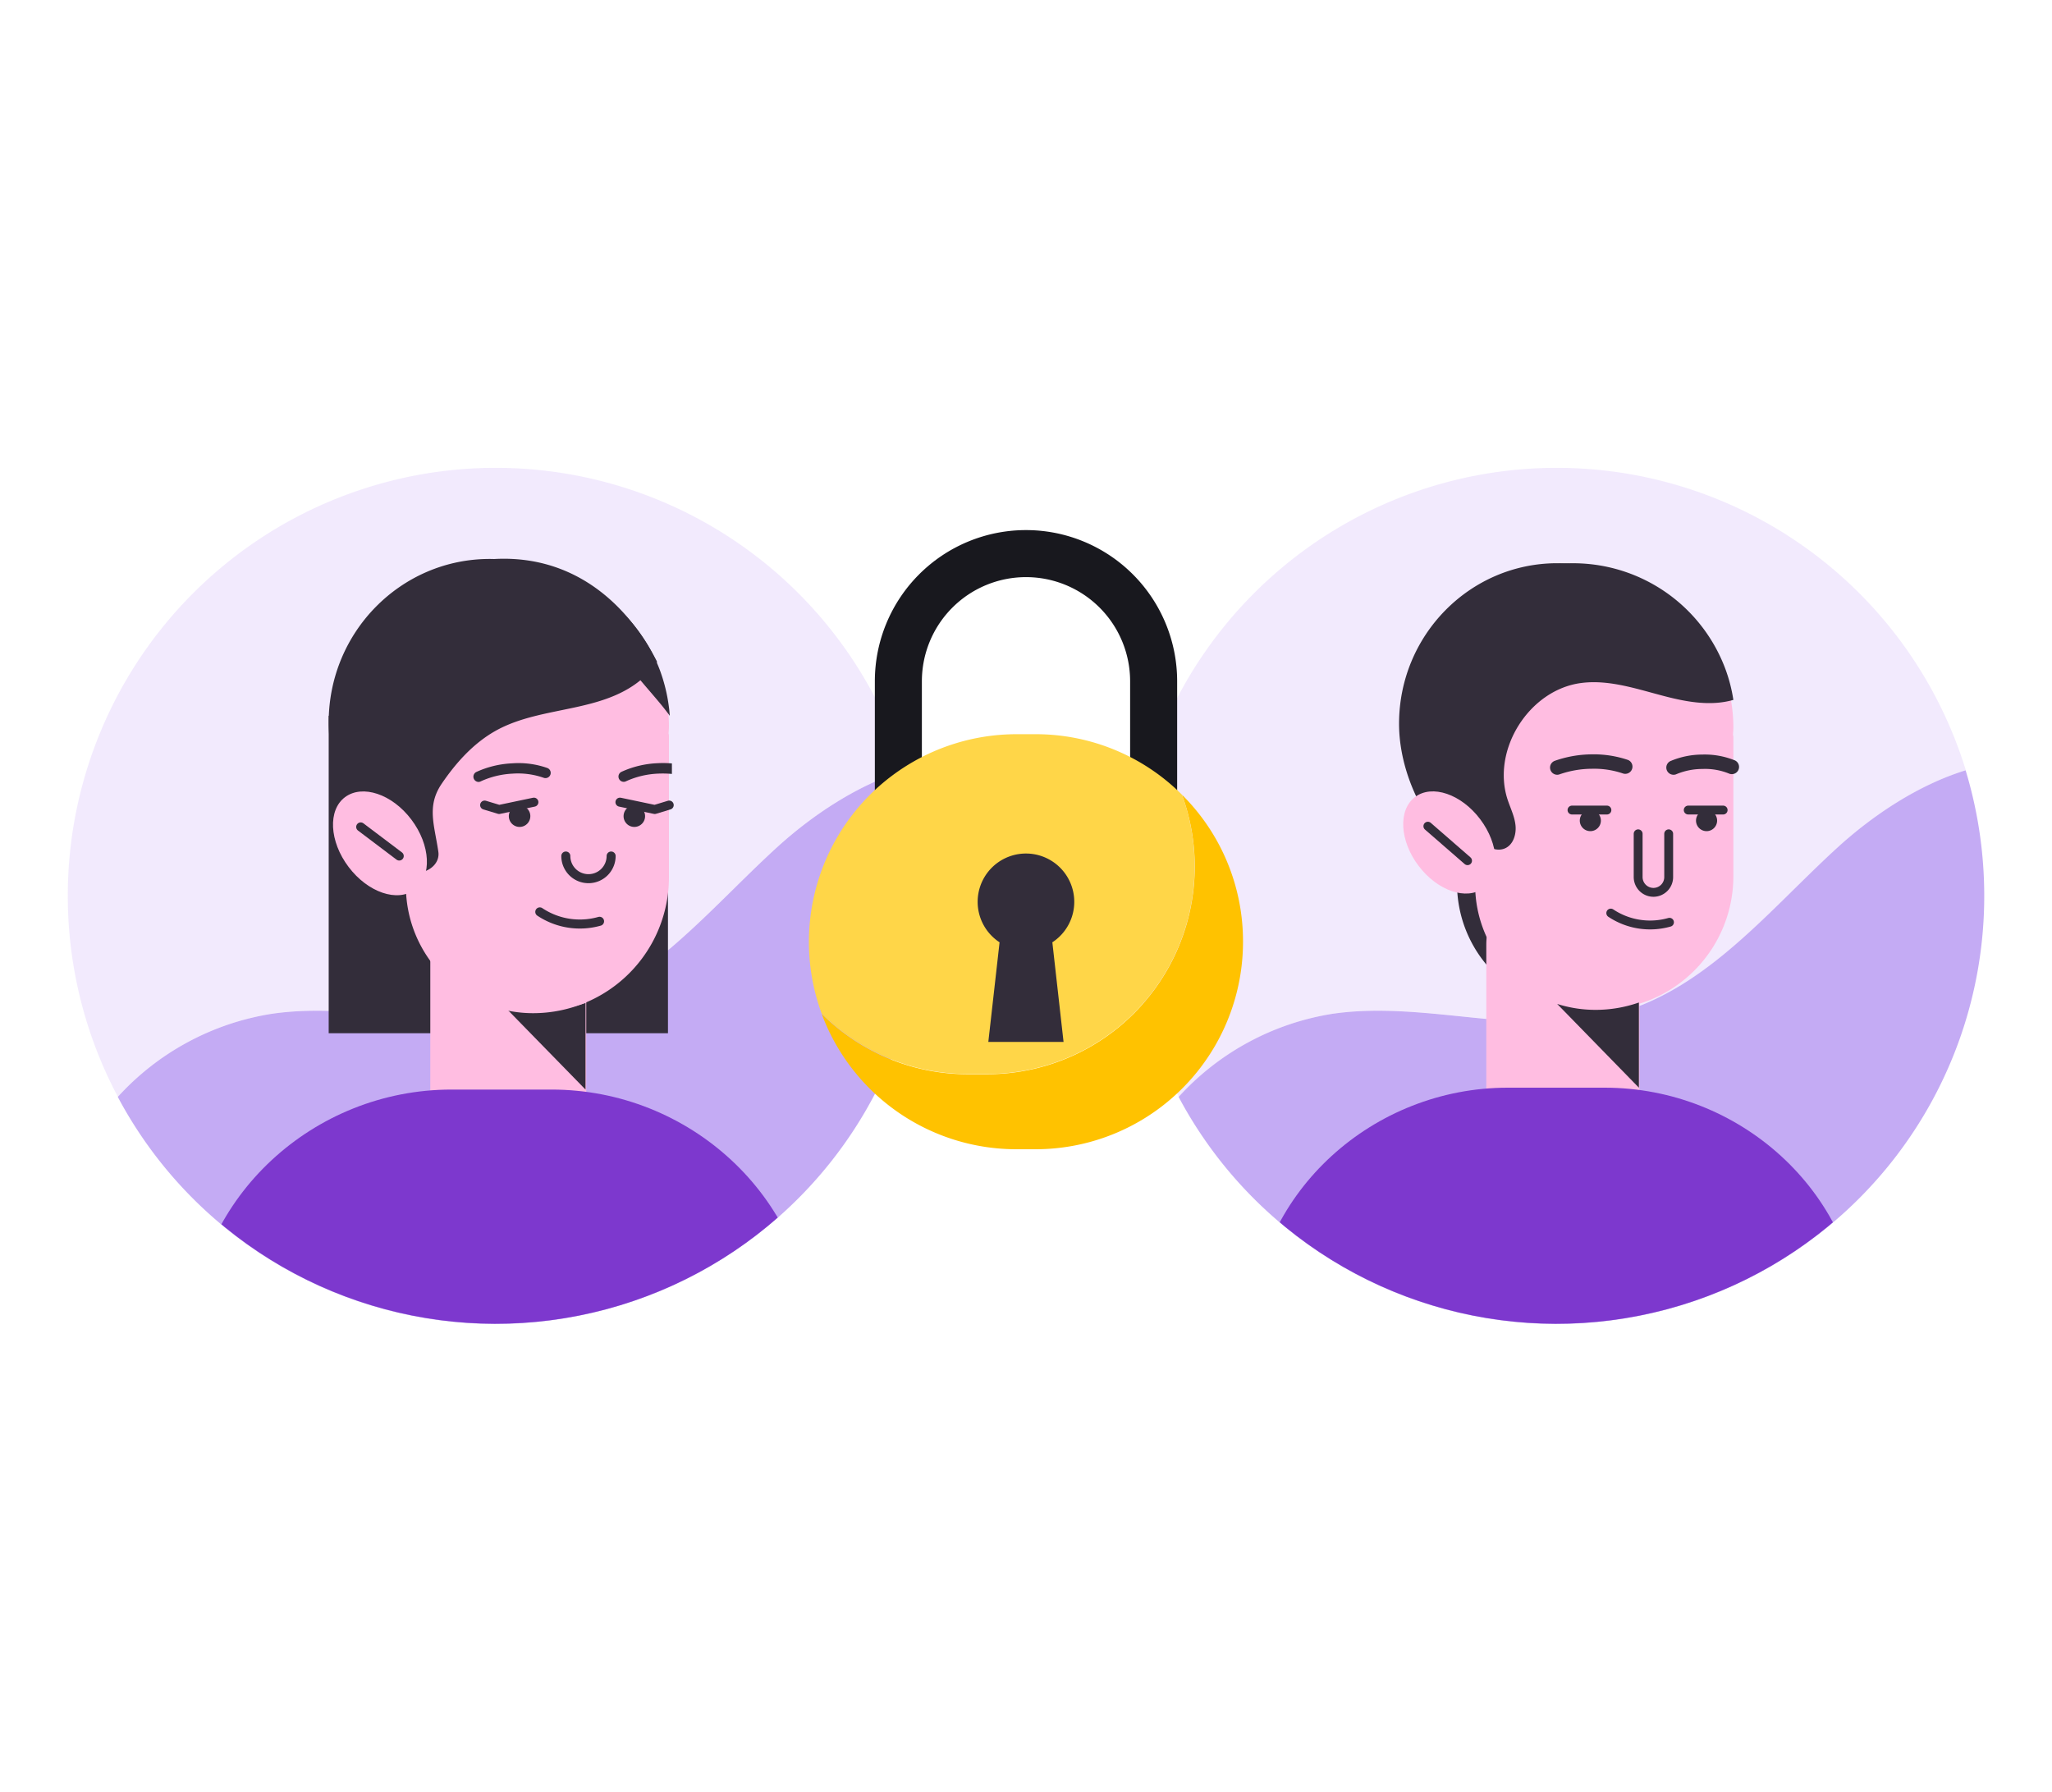 <svg xmlns="http://www.w3.org/2000/svg" xmlns:xlink="http://www.w3.org/1999/xlink" viewBox="0 0 500 436.53"><defs><clipPath id="a"><circle cx="379.23" cy="218.26" r="104.26" transform="translate(-43.26 332.08) rotate(-45)" fill="none"/></clipPath><clipPath id="b"><circle cx="120.77" cy="218.26" r="104.26" transform="translate(-118.96 149.32) rotate(-45)" fill="none"/></clipPath></defs><path d="M483.49,218.25a104.25,104.25,0,0,1-196.3,49A64.23,64.23,0,0,1,324.69,247c23-3.35,47,6.06,69.38-.11,21.81-6,36.92-25.09,53.62-40.36,8.86-8.08,19.87-15.34,31.26-18.85A105.38,105.38,0,0,1,483.49,218.25Z" fill="#c4abf4"/><path d="M479,187.67c-11.39,3.51-22.4,10.77-31.26,18.85-16.7,15.27-31.81,34.4-53.62,40.36-22.4,6.17-46.4-3.24-69.38.11a64.23,64.23,0,0,0-37.5,20.24A104.28,104.28,0,1,1,479,187.67Z" fill="#c19af7" opacity="0.2"/><g clip-path="url(#a)"><path d="M418,176.09a40.06,40.06,0,0,0-2.4-13.38,38.65,38.65,0,0,0-36.15-25.49c-21.28,0-38.55,17.52-38.55,39.11,0,11.5,5.75,23.54,13.51,30.68.48.45.62,8,.62,8A30.69,30.69,0,0,0,385.47,246,32.75,32.75,0,0,0,418,213V178.49a2,2,0,0,0-.08-.42c0-.58.08-1.15.08-1.74Z" fill="#332d3a"/><path d="M422.36,177.11A39.21,39.21,0,0,0,420,163.92a38.56,38.56,0,0,0-74.7,13.43c0,11.32,5.76,23.19,13.51,30.23.48.44.63,7.92.63,7.92A30.45,30.45,0,0,0,389.84,246a32.52,32.52,0,0,0,32.52-32.51v-34a1.75,1.75,0,0,0-.09-.41c0-.57.09-1.13.09-1.71Z" fill="#ffbde1"/><path d="M383,287.35h-2.18a18.66,18.66,0,0,1-18.66-18.66V230.2a18.67,18.67,0,0,1,18.66-18.67h0a18.66,18.66,0,0,1,18.66,18.67v40.67A16.48,16.48,0,0,1,383,287.35Z" fill="#ffbde1"/><path d="M422.36,170.52c-5.89,1.69-12.2.35-18.15-1.27-6.21-1.66-12.55-3.67-18.89-2.85-12.73,1.62-22,16.35-17.94,28.51.7,2.08,1.69,4.05,1.9,6.23s-.56,4.66-2.54,5.54c-2.25,1-4.89-.46-6.41-2.4S358,200,356.52,198a11.1,11.1,0,0,0-8.91-4.19,41.68,41.68,0,0,1-3.88-17A39.59,39.59,0,0,1,420.42,163,38.15,38.15,0,0,1,422.36,170.52Z" fill="#332d3a"/><path d="M360.67,199.59c4.62,6.12,5,13.62.84,16.75s-11.25.71-15.87-5.41-5-13.62-.84-16.75S356.06,193.47,360.67,199.59Z" fill="#ffbde1"/><line x1="347.92" y1="201.29" x2="357.59" y2="209.7" fill="none" stroke="#332d3a" stroke-linecap="round" stroke-linejoin="round" stroke-width="2.16"/><path d="M392.49,222.46a17.25,17.25,0,0,0,14.3,2.24" fill="none" stroke="#332d3a" stroke-linecap="round" stroke-linejoin="round" stroke-width="2.16"/><path d="M390.08,199.93a2.57,2.57,0,1,0-2.57,2.57A2.57,2.57,0,0,0,390.08,199.93Z" fill="#332d3a"/><line x1="391.55" y1="197.36" x2="383.04" y2="197.36" fill="none" stroke="#332d3a" stroke-linecap="round" stroke-linejoin="round" stroke-width="2.16"/><path d="M418.4,199.93a2.57,2.57,0,1,0-2.57,2.57A2.57,2.57,0,0,0,418.4,199.93Z" fill="#332d3a"/><line x1="419.87" y1="197.36" x2="411.36" y2="197.36" fill="none" stroke="#332d3a" stroke-linecap="round" stroke-linejoin="round" stroke-width="2.16"/><path d="M399.16,203.15v10.54a3.73,3.73,0,0,0,3.72,3.72h0a3.72,3.72,0,0,0,3.72-3.72V203.15" fill="none" stroke="#332d3a" stroke-linecap="round" stroke-linejoin="round" stroke-width="2.16"/><path d="M379.43,188.76a1.59,1.59,0,0,0,.6-.11,24.31,24.31,0,0,1,7.87-1.35,21.84,21.84,0,0,1,7.6,1.16,1.76,1.76,0,0,0,1.21-3.3,25.9,25.9,0,0,0-8.85-1.37,27.6,27.6,0,0,0-9,1.57,1.75,1.75,0,0,0,.61,3.4Z" fill="#332d3a"/><path d="M407.8,188.76a1.59,1.59,0,0,0,.6-.11,16.51,16.51,0,0,1,6.45-1.3,15.43,15.43,0,0,1,6.42,1.11,1.76,1.76,0,1,0,1.2-3.3,19.42,19.42,0,0,0-7.66-1.32,20,20,0,0,0-7.62,1.52,1.75,1.75,0,0,0,.61,3.4Z" fill="#332d3a"/><path d="M399.34,244.25V265L379.43,244.6a31.1,31.1,0,0,0,9.31,1.44A31.92,31.92,0,0,0,399.34,244.25Z" fill="#332d3a"/><path d="M304.74,326.63v17h149v-17c0-1.31,0-2.61-.1-3.9C451.86,290.05,423.75,265,391,265h-23.6c-32.72,0-60.83,25.06-62.59,57.74C304.77,324,304.74,325.32,304.74,326.63Z" fill="#7d38ce"/></g><path d="M225,218.25a104.25,104.25,0,0,1-196.3,49A64.23,64.23,0,0,1,66.23,247c23-3.35,47,6.06,69.38-.11,21.81-6,36.92-25.09,53.62-40.36,8.86-8.08,19.87-15.34,31.26-18.85A105.38,105.38,0,0,1,225,218.25Z" fill="#c4abf4"/><path d="M220.49,187.67c-11.39,3.51-22.4,10.77-31.26,18.85-16.7,15.27-31.81,34.4-53.62,40.36-22.4,6.17-46.4-3.24-69.38.11a64.23,64.23,0,0,0-37.5,20.24,104.28,104.28,0,1,1,191.76-79.56Z" fill="#c19af7" opacity="0.2"/><g clip-path="url(#b)"><rect x="80.09" y="174.39" width="82.67" height="77.35" fill="#332d3a"/><path d="M158.57,175.75a40.94,40.94,0,0,0-2.44-13.62,39.35,39.35,0,0,0-36.8-25.95C97.67,136.18,80.09,154,80.09,176c0,11.7,5.86,24,13.75,31.23.49.45.63,8.18.63,8.18a31.24,31.24,0,0,0,31,31.46c18.27,0,33.09-15,33.09-33.58v-35.1a2,2,0,0,0-.08-.43c0-.59.08-1.16.08-1.76Z" fill="#332d3a"/><path d="M126.07,288.23h-2.22a19,19,0,0,1-19-19V230.05a19,19,0,0,1,19-19h0a19,19,0,0,1,19,19v41.4A16.78,16.78,0,0,1,126.07,288.23Z" fill="#ffbde1"/><path d="M142.67,244.36v21.1L122.4,244.71a31.53,31.53,0,0,0,9.47,1.47A32.52,32.52,0,0,0,142.67,244.36Z" fill="#332d3a"/><path d="M163,177c0,.6-.07,1.16-.09,1.74a1.58,1.58,0,0,1,.09.42v34.6a33.11,33.11,0,0,1-33.1,33.09,31,31,0,0,1-31-31s-.15-7.61-.64-8.05c-7.9-7.17-13.75-19.26-13.75-30.79a39.24,39.24,0,0,1,76-13.66A39.66,39.66,0,0,1,163,176.77Z" fill="#ffbde1"/><path d="M160.11,161.28a17.22,17.22,0,0,1-2,2.55c-9.87,10.33-25.8,7.64-37.52,14.32-5.37,3.07-9.55,7.77-13,12.85-3.66,5.44-1.73,10-.78,16.52.69,4.72-7.2,7.66-10.27,2-5.86-10.92-13.87-20.34-13.87-33.32a40.1,40.1,0,0,1,40.1-40.07c14.31,0,25.46,7.25,33.14,18.14a57.14,57.14,0,0,1,3.93,6.45A4,4,0,0,1,160.11,161.28Z" fill="#332d3a"/><path d="M163.2,174.39c-.6-.81-1.22-1.62-1.84-2.39-4.32-5.28-9.21-10.2-12.24-16.31A23.83,23.83,0,0,1,146.61,145a39.07,39.07,0,0,1,9.79,9.91,38.2,38.2,0,0,1,4.44,8.5,40.74,40.74,0,0,1,2.13,8.69C163.08,172.81,163.14,173.6,163.2,174.39Z" fill="#332d3a"/><path d="M100.23,199.67c4.7,6.23,5.09,13.86.86,17.05s-11.46.72-16.16-5.51-5.08-13.86-.85-17S95.53,193.44,100.23,199.67Z" fill="#ffbde1"/><path d="M131.53,222.17a17.56,17.56,0,0,0,14.56,2.29" fill="none" stroke="#332d3a" stroke-linecap="round" stroke-linejoin="round" stroke-width="2.2"/><path d="M129.17,198.31a2.62,2.62,0,1,0-2,3.1A2.63,2.63,0,0,0,129.17,198.31Z" fill="#332d3a"/><polyline points="130.09 195.44 121.62 197.22 118.09 196.15" fill="none" stroke="#332d3a" stroke-linecap="round" stroke-linejoin="round" stroke-width="2.2"/><path d="M152,198.31a2.62,2.62,0,1,1,2,3.1A2.62,2.62,0,0,1,152,198.31Z" fill="#332d3a"/><polyline points="151.06 195.44 159.54 197.22 163.06 196.15" fill="none" stroke="#332d3a" stroke-linecap="round" stroke-linejoin="round" stroke-width="2.2"/><path d="M137.87,208.56a5.52,5.52,0,0,0,5.52,5.52h0a5.52,5.52,0,0,0,5.52-5.52" fill="none" stroke="#332d3a" stroke-linecap="round" stroke-linejoin="round" stroke-width="2.2"/><path d="M116.62,189.23a22.26,22.26,0,0,1,8.19-2,20.12,20.12,0,0,1,8.1,1.05" fill="#ffbde1"/><path d="M116.62,190.51a1.28,1.28,0,0,1-.57-2.42,23.48,23.48,0,0,1,8.69-2.11,21.17,21.17,0,0,1,8.64,1.14,1.27,1.27,0,0,1-.93,2.37,18.89,18.89,0,0,0-7.56-1,20.91,20.91,0,0,0-7.71,1.86A1.24,1.24,0,0,1,116.62,190.51Z" fill="#332d3a"/><path d="M163.72,187.32a24.69,24.69,0,0,0-3.56-.07,22.21,22.21,0,0,0-8.19,2l11.75-1.82Z" fill="#ffbde1"/><path d="M163.72,186a25.75,25.75,0,0,0-3.63-.05,23.48,23.48,0,0,0-8.69,2.11,1.28,1.28,0,0,0,.57,2.42,1.24,1.24,0,0,0,.56-.13,20.9,20.9,0,0,1,7.7-1.86,25.13,25.13,0,0,1,3.49.07Z" fill="#332d3a"/><line x1="87.89" y1="201.47" x2="97.28" y2="208.56" fill="none" stroke="#332d3a" stroke-linecap="round" stroke-linejoin="round" stroke-width="2.2"/><path d="M46.37,328.22v17.3H198v-17.3c0-1.12,0-2.22-.07-3.32-1.5-33.49-30-59.44-63.56-59.44H110c-33.53,0-62.06,26-63.56,59.44C46.4,326,46.37,327.1,46.37,328.22Z" fill="#7d38ce"/></g><path d="M250,134.88h0a31.1,31.1,0,0,1,31.1,31.1v41.47a0,0,0,0,1,0,0h-62.2a0,0,0,0,1,0,0V166A31.1,31.1,0,0,1,250,134.88Z" fill="none" stroke="#18181e" stroke-miterlimit="10" stroke-width="11.46"/><path d="M302.88,229.42A50.56,50.56,0,0,1,252.34,280h-4.68a50.6,50.6,0,0,1-47.45-33,50.36,50.36,0,0,0,35.66,14.73h4.71A50.61,50.61,0,0,0,288,193.62,50.3,50.3,0,0,1,302.88,229.42Z" fill="#ffc200"/><path d="M291.09,211.13a50.56,50.56,0,0,1-50.51,50.54h-4.71a50.36,50.36,0,0,1-35.66-14.73,50.6,50.6,0,0,1,47.45-68.06h4.68A50.37,50.37,0,0,1,288,193.62,50.59,50.59,0,0,1,291.09,211.13Z" fill="#ffd648"/><path d="M261.76,219.74a11.77,11.77,0,1,0-18.2,9.84l-2.74,24.27h18.33l-2.73-24.27A11.76,11.76,0,0,0,261.76,219.74Z" fill="#332d3a"/></svg>